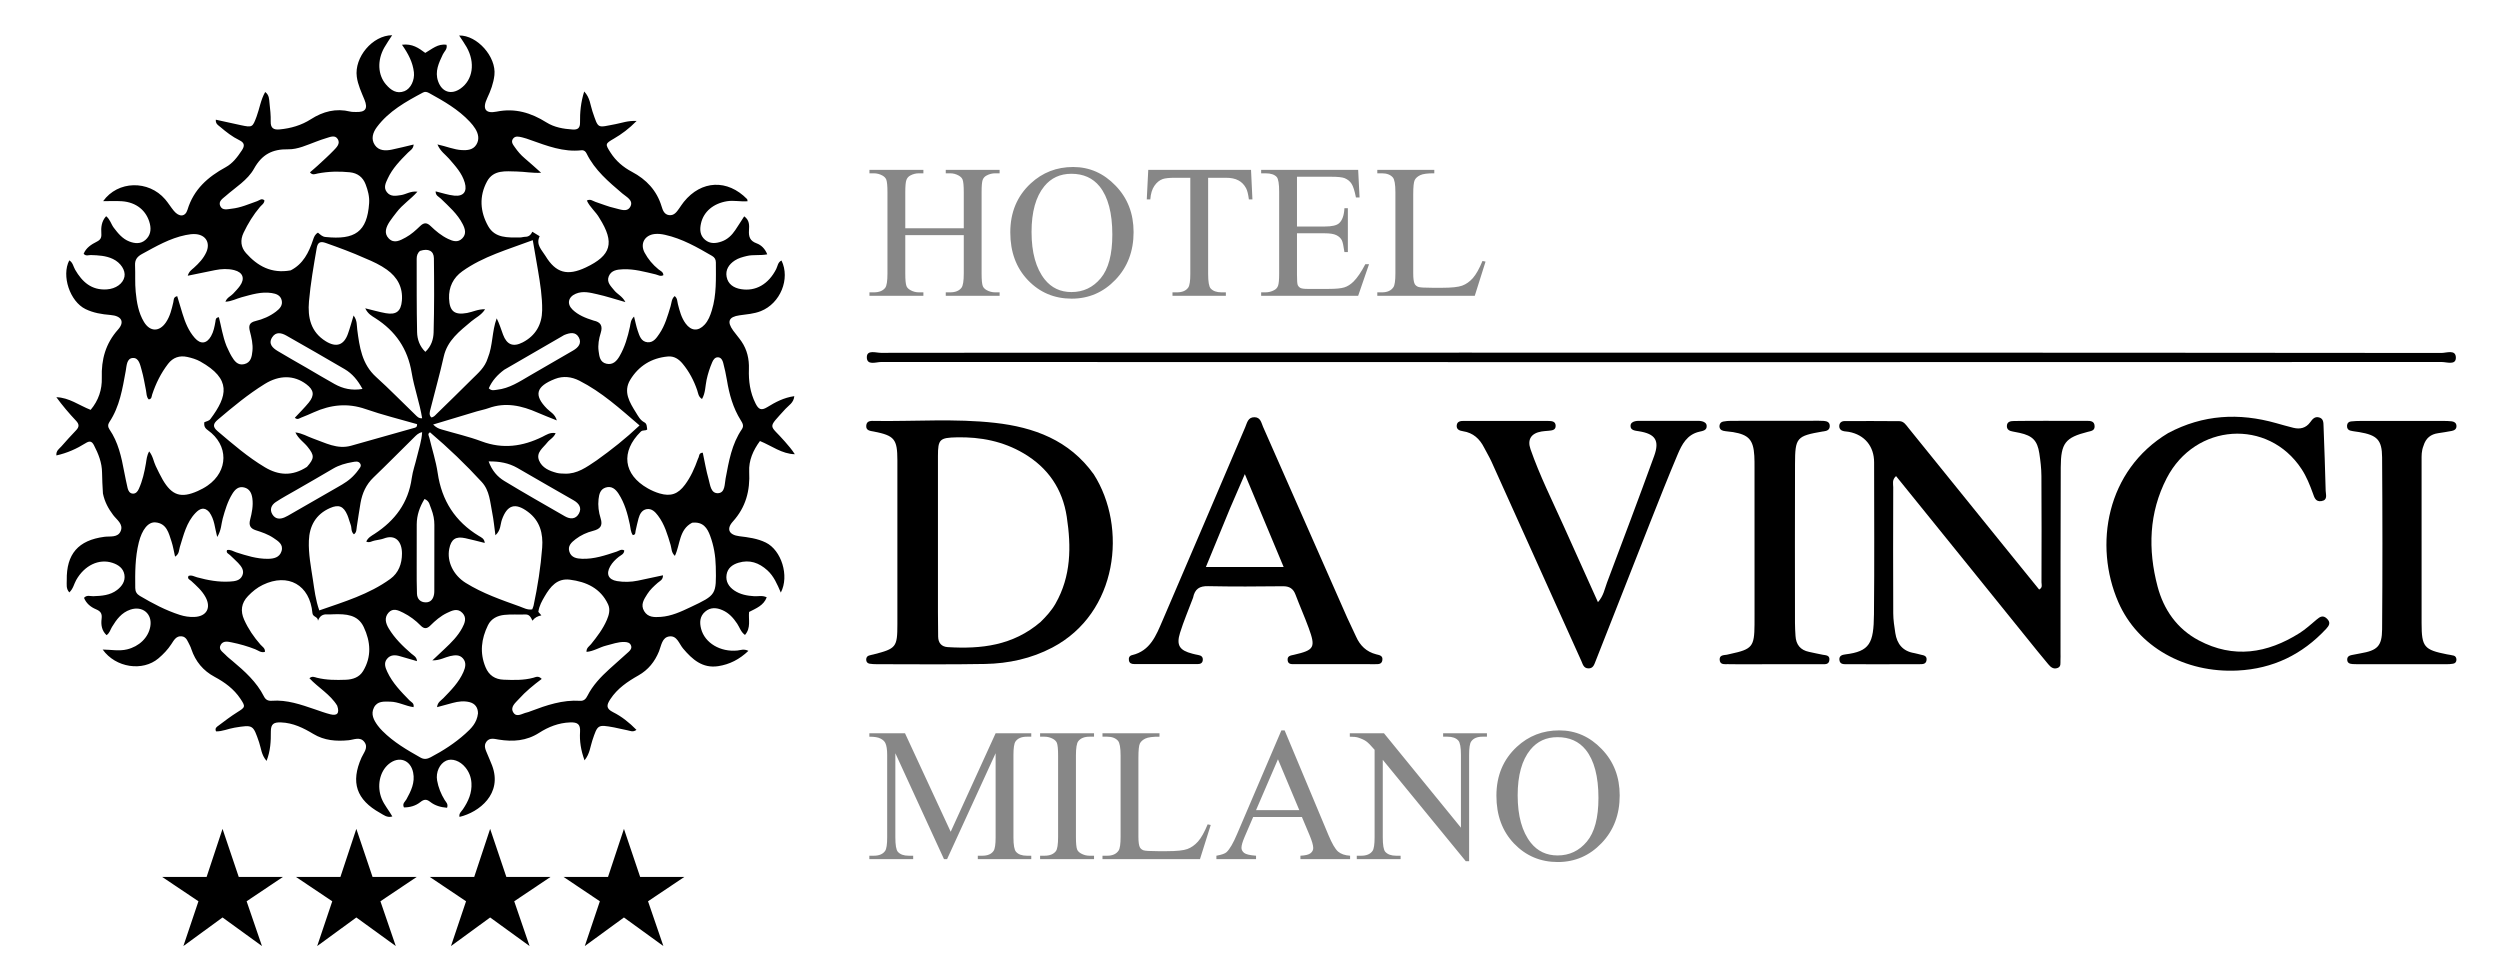 <svg width="355" height="139" viewBox="0 0 355 139" fill="none" xmlns="http://www.w3.org/2000/svg">
<path d="M14.617 70.077C14.558 69.026 14.5 68.073 14.492 67.119C14.48 65.7 13.973 64.442 13.334 63.208C13.025 62.612 12.695 62.593 12.154 62.931C10.894 63.718 9.552 64.331 8.007 64.672C7.94 63.997 8.415 63.73 8.716 63.388C9.396 62.613 10.088 61.846 10.803 61.102C11.262 60.624 11.267 60.243 10.795 59.744C9.808 58.699 8.878 57.6 8 56.403C9.814 56.453 11.22 57.557 12.872 58.2C13.996 56.867 14.507 55.298 14.455 53.649C14.373 51.042 14.995 48.778 16.766 46.793C17.73 45.712 17.277 44.856 15.686 44.727C14.445 44.626 13.259 44.434 12.139 43.888C9.927 42.808 8.7 39.15 9.838 36.971C10.349 37.271 10.411 37.851 10.669 38.298C11.673 40.029 12.987 41.235 15.161 41.095C16.444 41.012 17.482 40.275 17.674 39.287C17.848 38.397 17.148 37.302 16.031 36.772C15.04 36.301 13.966 36.251 12.891 36.218C12.569 36.209 12.209 36.419 11.877 36.036C12.229 35.178 12.971 34.709 13.739 34.32C14.264 34.055 14.434 33.766 14.39 33.168C14.328 32.307 14.405 31.428 15.071 30.699C15.642 31.154 15.771 31.831 16.158 32.34C16.767 33.141 17.394 33.916 18.361 34.29C19.141 34.591 19.96 34.67 20.643 34.077C21.338 33.472 21.499 32.673 21.282 31.781C20.83 29.92 19.363 28.71 17.291 28.575C16.434 28.519 15.571 28.566 14.643 28.566C16.737 25.639 21.087 25.551 23.451 28.3C23.898 28.821 24.254 29.419 24.693 29.947C25.43 30.834 26.309 30.828 26.626 29.78C27.504 26.884 29.52 25.119 32.054 23.739C33.044 23.199 33.718 22.293 34.338 21.36C34.753 20.736 34.767 20.285 33.995 19.912C32.992 19.426 32.113 18.738 31.268 18.016C30.996 17.784 30.599 17.608 30.645 16.997C31.848 17.26 33.019 17.522 34.192 17.773C35.843 18.127 35.865 18.072 36.434 16.554C36.857 15.423 37.012 14.193 37.656 13.064C38.243 13.5 38.211 14.099 38.27 14.632C38.367 15.504 38.463 16.385 38.44 17.259C38.416 18.214 38.873 18.457 39.714 18.377C41.303 18.225 42.801 17.792 44.148 16.928C45.869 15.825 47.697 15.347 49.728 15.843C49.985 15.905 50.261 15.892 50.529 15.902C51.894 15.952 52.281 15.44 51.751 14.149C51.316 13.088 50.822 12.057 50.665 10.905C50.286 8.146 52.891 5.018 55.687 5C55.295 5.612 54.904 6.167 54.57 6.755C53.55 8.554 53.636 10.648 54.823 12.013C55.5 12.791 56.314 13.384 57.435 12.944C58.334 12.591 58.9 11.364 58.774 10.257C58.616 8.866 57.996 7.659 57.079 6.353C58.553 6.166 59.464 6.831 60.387 7.514C61.339 6.972 62.182 6.17 63.405 6.359C63.564 6.976 63.085 7.298 62.886 7.721C62.312 8.94 61.718 10.147 62.214 11.549C62.757 13.085 64.079 13.508 65.405 12.57C67.152 11.335 67.513 8.907 66.259 6.689C65.944 6.132 65.565 5.611 65.195 5.041C67.768 4.98 70.499 8.088 70.207 10.669C70.076 11.819 69.68 12.885 69.184 13.931C68.47 15.436 68.906 16.178 70.509 15.853C73.151 15.318 75.41 16.015 77.592 17.382C78.722 18.09 80.009 18.304 81.324 18.392C82.056 18.441 82.374 18.164 82.364 17.413C82.344 15.972 82.468 14.545 82.957 12.99C83.795 13.878 83.818 14.909 84.122 15.797C85.011 18.395 84.758 18.12 87.422 17.624C88.301 17.46 89.152 17.114 90.398 17.176C89.312 18.284 88.29 19.036 87.182 19.681C85.918 20.417 85.919 20.446 86.694 21.664C87.456 22.86 88.497 23.744 89.731 24.396C91.788 25.484 93.257 27.045 93.944 29.3C94.109 29.842 94.312 30.448 94.989 30.545C95.709 30.648 96.08 30.109 96.439 29.601C96.659 29.289 96.864 28.964 97.103 28.667C99.595 25.582 103.293 25.421 106.09 28.274C106.132 28.317 106.121 28.411 106.153 28.577C105.168 28.663 104.199 28.415 103.224 28.576C101.329 28.889 99.919 30.027 99.54 31.723C99.349 32.577 99.381 33.421 100.108 34.044C100.831 34.664 101.67 34.578 102.498 34.282C103.324 33.987 103.921 33.396 104.401 32.686C104.824 32.061 105.223 31.419 105.676 30.718C106.446 31.263 106.4 32.014 106.356 32.7C106.299 33.596 106.474 34.204 107.436 34.553C108.085 34.788 108.635 35.313 108.949 36.117C107.928 36.314 106.971 36.128 106.045 36.351C105.442 36.497 104.852 36.653 104.337 36.991C103.51 37.534 102.99 38.309 103.18 39.309C103.381 40.368 104.197 40.889 105.219 41.059C107.314 41.408 109.128 40.35 110.218 38.212C110.431 37.793 110.446 37.231 110.974 36.993C112.241 39.597 110.803 43.085 108.039 44.179C107.062 44.565 106.03 44.632 105.007 44.776C103.474 44.991 103.196 45.67 104.11 46.939C104.489 47.466 104.927 47.952 105.292 48.488C106.094 49.667 106.393 50.99 106.346 52.403C106.29 54.103 106.505 55.739 107.288 57.292C107.7 58.108 108.071 58.356 108.944 57.82C110.094 57.113 111.304 56.459 112.792 56.255C112.702 57.214 111.988 57.562 111.533 58.066C108.876 61.007 109.253 60.158 111.445 62.692C111.936 63.261 112.437 63.82 112.866 64.5C111.02 64.457 109.595 63.312 107.914 62.626C106.937 63.952 106.305 65.398 106.386 66.991C106.523 69.677 105.911 72.017 104.064 74.062C103.101 75.127 103.527 75.963 104.974 76.141C106.269 76.3 107.555 76.458 108.749 77.046C110.944 78.125 112.122 81.761 110.875 84.146C110.354 82.935 109.881 81.813 108.965 80.985C107.778 79.913 106.45 79.428 104.852 79.912C103.976 80.178 103.32 80.691 103.173 81.606C103.02 82.562 103.485 83.319 104.268 83.848C105.117 84.421 106.09 84.601 107.102 84.663C107.66 84.697 108.241 84.51 108.876 84.817C108.436 85.986 107.383 86.374 106.37 86.899C106.255 87.953 106.672 89.151 105.787 90.164C105.195 89.741 105.027 89.083 104.68 88.562C104.138 87.748 103.512 87.047 102.604 86.647C101.743 86.267 100.885 86.204 100.124 86.862C99.36 87.522 99.325 88.395 99.556 89.287C100.081 91.311 102.302 92.62 104.722 92.372C105.168 92.326 105.611 92.099 106.275 92.421C105.006 93.629 103.606 94.349 101.976 94.596C99.749 94.932 98.308 93.638 97.005 92.1C96.432 91.425 96.146 90.237 95.061 90.369C93.996 90.498 93.911 91.68 93.576 92.496C92.973 93.963 92.061 95.114 90.659 95.908C89.124 96.778 87.673 97.75 86.669 99.282C86.124 100.115 86.023 100.613 87.064 101.134C88.281 101.743 89.357 102.6 90.377 103.64C89.872 104.021 89.474 103.765 89.1 103.701C88.46 103.59 87.833 103.407 87.193 103.291C84.852 102.869 84.873 102.883 84.105 105.169C83.812 106.039 83.768 107.016 83.004 107.967C82.481 106.529 82.283 105.23 82.367 103.915C82.436 102.811 81.985 102.547 80.963 102.582C79.327 102.639 77.874 103.216 76.553 104.064C74.749 105.221 72.837 105.345 70.814 105.023C70.22 104.929 69.556 104.709 69.097 105.287C68.61 105.899 68.983 106.523 69.222 107.12C69.435 107.651 69.679 108.17 69.88 108.705C71.385 112.711 68.056 115.335 65.251 116C65.133 115.505 65.519 115.239 65.734 114.921C66.499 113.788 67.034 112.598 66.945 111.182C66.893 110.343 66.608 109.618 66.091 108.98C65.326 108.033 64.187 107.642 63.364 108.013C62.431 108.433 61.861 109.654 62.071 110.835C62.247 111.823 62.616 112.739 63.141 113.597C63.328 113.904 63.683 114.165 63.483 114.703C62.614 114.635 61.778 114.41 61.084 113.863C60.562 113.45 60.196 113.491 59.689 113.897C59.027 114.427 58.219 114.654 57.361 114.654C57.081 114.105 57.529 113.839 57.714 113.502C58.365 112.318 58.954 111.131 58.669 109.709C58.307 107.9 56.644 107.306 55.211 108.486C53.893 109.571 53.484 111.658 54.206 113.43C54.567 114.315 55.203 115.035 55.713 115.938C54.956 116.156 54.482 115.72 53.989 115.447C50.592 113.564 49.769 111.084 51.335 107.577C51.65 106.873 52.349 106.162 51.739 105.358C51.134 104.561 50.257 105.044 49.485 105.116C47.74 105.279 46.072 105.167 44.498 104.222C43.092 103.377 41.624 102.643 39.899 102.583C38.896 102.548 38.453 102.773 38.459 103.893C38.468 105.229 38.418 106.599 37.853 108.049C37.101 107.191 37.079 106.244 36.795 105.418C35.931 102.901 35.955 102.901 33.313 103.328C32.424 103.472 31.579 103.876 30.677 103.856C30.466 103.392 30.791 103.214 31.011 103.05C31.898 102.386 32.779 101.706 33.717 101.121C34.847 100.417 34.888 100.345 34.127 99.206C33.207 97.828 31.906 96.88 30.485 96.118C28.836 95.235 27.766 93.928 27.174 92.19C27.113 92.01 27.053 91.824 26.959 91.66C26.665 91.142 26.514 90.433 25.799 90.355C25.025 90.271 24.689 90.918 24.334 91.462C23.828 92.238 23.195 92.9 22.492 93.495C20.268 95.377 16.433 94.833 14.58 92.237C15.802 92.251 16.922 92.484 18.041 92.213C19.749 91.801 21.074 90.554 21.347 88.943C21.649 87.159 20.235 85.984 18.512 86.567C17.257 86.991 16.547 87.965 15.902 89.026C15.671 89.406 15.582 89.886 15.131 90.193C14.421 89.536 14.327 88.675 14.427 87.875C14.524 87.107 14.283 86.794 13.615 86.511C12.882 86.2 12.252 85.695 11.93 84.896C12.333 84.439 12.817 84.676 13.243 84.661C14.441 84.618 15.631 84.541 16.625 83.778C17.324 83.241 17.819 82.522 17.667 81.613C17.515 80.703 16.823 80.203 15.969 79.923C14.05 79.294 11.993 80.282 10.817 82.371C10.505 82.926 10.4 83.597 9.845 84.121C9.35 83.591 9.488 82.962 9.479 82.395C9.418 78.66 11.116 76.719 14.811 76.228C15.651 76.116 16.752 76.389 17.148 75.386C17.533 74.411 16.576 73.809 16.072 73.137C15.393 72.234 14.866 71.283 14.617 70.077ZM85.118 30.966C84.623 30.077 83.762 29.438 83.332 28.478C83.843 28.203 84.187 28.549 84.564 28.67C85.475 28.961 86.361 29.35 87.29 29.549C88.031 29.707 89.051 30.206 89.509 29.345C89.989 28.443 88.95 27.966 88.378 27.478C86.424 25.81 84.456 24.167 83.296 21.797C83.15 21.5 82.926 21.299 82.573 21.338C80.004 21.625 77.68 20.712 75.337 19.883C74.94 19.743 74.543 19.591 74.134 19.502C73.692 19.405 73.18 19.252 72.852 19.692C72.507 20.155 72.866 20.559 73.124 20.93C73.517 21.495 73.96 22.015 74.494 22.464C75.291 23.134 76.058 23.84 76.838 24.532C75.606 24.603 74.486 24.373 73.361 24.353C71.819 24.325 70.08 24.072 69.163 25.756C68.017 27.864 68.171 30.067 69.319 32.11C70.297 33.85 72.118 33.726 73.813 33.722C74.079 33.722 74.343 33.626 74.609 33.625C75.115 33.623 75.405 33.308 75.592 32.907C75.999 33.158 76.316 33.353 76.631 33.547C76.047 34.737 76.954 35.513 77.449 36.331C78.929 38.778 80.571 39.212 83.179 37.981C86.798 36.273 87.329 34.472 85.118 30.966ZM99.13 65.105C99.324 64.832 99.176 64.302 99.794 64.281C100.065 65.548 100.272 66.826 100.626 68.062C100.854 68.857 100.925 70.114 101.999 70.03C102.967 69.955 102.886 68.746 103.035 67.95C103.494 65.509 103.904 63.058 105.348 60.944C105.675 60.465 105.433 60.072 105.187 59.679C104.093 57.931 103.555 55.997 103.225 53.985C103.09 53.158 102.904 52.337 102.695 51.526C102.601 51.159 102.403 50.761 101.965 50.736C101.529 50.712 101.285 51.085 101.136 51.431C100.79 52.236 100.521 53.066 100.335 53.931C100.142 54.826 100.182 55.794 99.685 56.658C99.154 56.331 99.146 55.835 99.005 55.422C98.529 54.036 97.862 52.758 96.921 51.631C96.384 50.989 95.728 50.543 94.841 50.622C92.504 50.83 90.684 51.972 89.494 53.933C88.46 55.636 89.417 57.159 90.319 58.606C90.638 59.119 90.913 59.667 91.501 59.972C91.886 60.171 91.838 60.61 91.903 60.981C91.642 61.226 91.285 61.001 90.984 61.299C88.12 64.13 88.501 67.382 91.985 69.348C92.513 69.646 93.084 69.899 93.665 70.069C95.254 70.534 96.284 70.158 97.269 68.828C98.073 67.743 98.623 66.529 99.13 65.105ZM41.273 38.394C43.051 37.492 43.858 35.841 44.441 34.093C44.596 33.626 44.719 33.288 45.15 33.036C45.47 33.293 45.749 33.604 46.2 33.651C50.41 34.093 52.135 32.928 52.417 28.855C52.481 27.919 52.244 27.032 51.917 26.174C51.53 25.16 50.777 24.578 49.678 24.463C48.145 24.304 46.623 24.346 45.106 24.636C44.768 24.701 44.372 24.931 44.015 24.47C44.396 24.138 44.777 23.825 45.137 23.491C45.893 22.79 46.665 22.103 47.379 21.361C47.791 20.932 48.351 20.402 47.971 19.768C47.572 19.099 46.876 19.462 46.303 19.623C45.825 19.757 45.36 19.939 44.893 20.111C43.598 20.586 42.279 21.225 40.928 21.2C38.669 21.159 37.193 21.933 36.07 23.952C35.165 25.579 33.449 26.594 32.045 27.831C31.635 28.192 30.988 28.567 31.263 29.224C31.568 29.953 32.321 29.695 32.896 29.636C34.164 29.504 35.327 28.982 36.517 28.564C36.837 28.451 37.163 28.094 37.55 28.454C37.53 28.906 37.155 29.102 36.917 29.384C35.973 30.499 35.221 31.728 34.59 33.046C34.081 34.107 34.199 35.112 34.928 35.934C36.552 37.763 38.521 38.889 41.273 38.394ZM76.444 86.887C76.564 87.026 76.685 87.165 76.874 87.384C76.351 87.488 75.933 87.696 75.607 88.138C75.371 87.63 75.173 87.235 74.597 87.255C73.603 87.29 72.601 87.21 71.617 87.314C70.638 87.417 69.752 87.837 69.29 88.783C68.346 90.715 68.093 92.692 68.947 94.744C69.43 95.906 70.306 96.47 71.515 96.517C72.927 96.571 74.344 96.619 75.734 96.242C76.07 96.151 76.445 95.911 76.926 96.405C75.754 97.284 74.638 98.192 73.68 99.26C73.186 99.811 72.382 100.409 72.915 101.207C73.39 101.917 74.171 101.302 74.812 101.173C74.998 101.136 75.176 101.056 75.355 100.989C77.616 100.134 79.895 99.356 82.368 99.515C82.923 99.551 83.197 99.239 83.419 98.799C84.173 97.309 85.307 96.124 86.528 95.013C87.432 94.191 88.356 93.392 89.258 92.567C89.511 92.335 89.753 92.048 89.606 91.664C89.444 91.24 89.052 91.171 88.659 91.161C87.762 91.139 86.934 91.462 86.081 91.672C85.142 91.903 84.306 92.484 83.285 92.569C83.249 91.989 83.677 91.78 83.925 91.473C84.792 90.402 85.621 89.307 86.171 88.033C86.48 87.317 86.687 86.548 86.344 85.812C85.279 83.528 83.259 82.613 80.921 82.314C79.114 82.084 78.144 83.309 77.343 84.683C76.96 85.341 76.572 86.001 76.444 86.887ZM47.882 100.205C46.899 98.591 45.205 97.664 43.937 96.308C44.347 95.956 44.673 96.159 44.992 96.239C46.345 96.575 47.721 96.579 49.099 96.526C50.103 96.488 51.024 96.177 51.56 95.29C52.797 93.243 52.629 91.114 51.653 89.044C50.805 87.246 49.106 87.183 47.411 87.224C47.105 87.231 46.797 87.266 46.493 87.244C45.863 87.199 45.418 87.431 45.153 88.141C45.141 87.516 44.419 87.653 44.364 87.049C44.002 83.053 40.907 81.319 37.316 83.053C36.512 83.441 35.839 83.991 35.223 84.632C34.255 85.638 34.117 86.766 34.671 88.004C35.254 89.303 36.047 90.466 36.987 91.536C37.244 91.829 37.675 92.041 37.619 92.568C37.065 92.736 36.66 92.357 36.225 92.187C35.152 91.767 34.049 91.452 32.926 91.223C32.382 91.111 31.705 90.948 31.351 91.549C30.954 92.223 31.625 92.568 31.994 92.962C32.305 93.296 32.674 93.577 33.025 93.872C34.758 95.329 36.439 96.833 37.481 98.895C37.722 99.373 38.074 99.548 38.59 99.509C40.752 99.343 42.739 100.055 44.734 100.731C45.458 100.977 46.176 101.248 46.915 101.432C47.825 101.659 48.272 101.344 47.882 100.205ZM17.653 67.081C17.808 67.828 17.942 68.579 18.124 69.319C18.216 69.696 18.418 70.073 18.863 70.095C19.297 70.117 19.552 69.777 19.712 69.424C20.236 68.268 20.512 67.039 20.722 65.795C20.813 65.256 20.84 64.701 21.183 64.097C21.738 64.796 21.804 65.542 22.113 66.175C22.432 66.827 22.735 67.489 23.1 68.114C24.41 70.364 25.709 70.783 28.079 69.726C28.566 69.509 29.045 69.253 29.482 68.949C32.452 66.885 32.487 63.198 29.506 61.081C29.022 60.738 28.979 60.437 29.001 59.973C29.298 59.806 29.65 59.811 29.885 59.496C32.322 56.231 32.889 53.823 28.44 51.331C27.882 51.018 27.235 50.826 26.605 50.688C25.509 50.446 24.569 50.749 23.861 51.672C22.849 52.991 22.126 54.454 21.607 56.026C21.519 56.293 21.56 56.668 21.118 56.716C20.775 56.358 20.821 55.88 20.733 55.442C20.539 54.471 20.385 53.487 20.11 52.538C19.904 51.831 19.735 50.776 18.858 50.832C17.977 50.888 17.988 51.946 17.853 52.678C17.39 55.195 16.996 57.731 15.534 59.929C15.294 60.289 15.31 60.632 15.555 60.99C16.772 62.772 17.233 64.818 17.653 67.081ZM56.302 30.159C55.981 30.586 55.637 30.998 55.345 31.443C54.838 32.215 54.466 33.098 55.198 33.856C55.959 34.645 56.828 34.144 57.614 33.717C58.395 33.292 59.043 32.695 59.678 32.086C60.18 31.606 60.603 31.571 61.143 32.093C61.883 32.808 62.682 33.474 63.626 33.924C64.307 34.249 65.021 34.484 65.645 33.849C66.262 33.221 66.049 32.508 65.707 31.834C64.966 30.371 63.74 29.318 62.591 28.198C62.313 27.927 61.839 27.785 61.861 27.173C62.767 27.389 63.632 27.697 64.519 27.782C65.825 27.909 66.36 27.193 65.998 25.939C65.603 24.574 64.653 23.567 63.752 22.524C63.243 21.936 62.533 21.504 62.116 20.508C63.403 20.787 64.455 21.252 65.577 21.314C66.359 21.357 67.165 21.285 67.627 20.561C68.104 19.814 67.942 19.014 67.497 18.288C67.279 17.933 67.009 17.602 66.724 17.296C65.083 15.535 63.019 14.363 60.94 13.216C60.661 13.062 60.369 12.975 60.066 13.137C57.63 14.437 55.216 15.773 53.519 18.043C52.939 18.82 52.646 19.747 53.232 20.603C53.791 21.418 54.734 21.433 55.632 21.247C56.659 21.035 57.675 20.772 58.737 20.522C58.7 21.152 58.238 21.365 57.931 21.674C56.822 22.787 55.723 23.907 55.056 25.357C54.77 25.979 54.42 26.638 54.94 27.293C55.479 27.971 56.218 27.811 56.951 27.703C57.671 27.597 58.309 27.093 59.276 27.22C58.312 28.314 57.181 29.001 56.302 30.159ZM84.3 45.525C85.287 45.731 85.62 46.264 85.305 47.265C85.042 48.099 84.881 48.977 85.003 49.861C85.106 50.615 85.187 51.448 86.13 51.652C87.029 51.846 87.567 51.28 87.971 50.584C88.728 49.282 89.14 47.856 89.452 46.394C89.547 45.946 89.537 45.44 90.035 44.952C90.232 45.73 90.349 46.358 90.554 46.956C90.8 47.673 91.028 48.513 91.944 48.599C92.769 48.676 93.212 48.011 93.626 47.401C94.434 46.212 94.81 44.849 95.22 43.498C95.369 43.006 95.346 42.434 95.804 42.044C96.202 42.348 96.162 42.797 96.262 43.188C96.506 44.152 96.756 45.115 97.356 45.935C98.144 47.013 99.148 47.079 100.049 46.106C100.581 45.532 100.85 44.819 101.077 44.082C101.765 41.853 101.656 39.56 101.653 37.274C101.652 36.854 101.488 36.555 101.116 36.339C98.996 35.11 96.876 33.891 94.445 33.347C93.952 33.236 93.461 33.174 92.966 33.229C91.53 33.387 90.86 34.616 91.537 35.88C92.027 36.797 92.69 37.583 93.502 38.246C93.776 38.469 94.195 38.603 94.199 39.073C93.791 39.311 93.454 39.045 93.098 38.961C91.573 38.605 90.063 38.172 88.469 38.237C87.633 38.271 86.794 38.371 86.444 39.235C86.103 40.08 86.756 40.65 87.235 41.245C87.669 41.785 88.385 42.064 88.806 42.898C87.351 42.485 86.092 42.069 84.805 41.782C83.811 41.56 82.788 41.273 81.76 41.71C80.676 42.171 80.462 43.164 81.313 43.978C82.104 44.735 83.094 45.148 84.3 45.525ZM98.281 74.227C96.405 75.204 96.61 77.305 95.834 78.936C95.319 78.463 95.376 77.886 95.23 77.395C94.792 75.93 94.376 74.461 93.432 73.213C93.026 72.676 92.544 72.178 91.825 72.299C91.16 72.412 90.844 72.992 90.674 73.604C90.511 74.19 90.391 74.787 90.255 75.38C90.2 75.621 90.288 75.947 89.858 75.981C89.54 75.535 89.546 74.988 89.438 74.477C89.114 72.939 88.697 71.432 87.829 70.099C87.413 69.46 86.847 68.965 86.01 69.229C85.238 69.473 85.074 70.173 84.995 70.876C84.89 71.8 85.011 72.726 85.286 73.59C85.632 74.68 85.219 75.123 84.213 75.382C83.324 75.609 82.479 75.992 81.74 76.558C81.145 77.013 80.57 77.527 80.86 78.371C81.141 79.188 81.886 79.32 82.642 79.347C84.364 79.41 85.958 78.857 87.558 78.331C87.9 78.218 88.226 77.921 88.643 78.159C88.636 78.683 88.175 78.826 87.868 79.068C87.38 79.453 86.955 79.88 86.647 80.421C86.036 81.495 86.381 82.306 87.606 82.513C88.59 82.678 89.592 82.654 90.577 82.453C91.755 82.212 92.93 81.951 94.142 81.691C94.159 82.352 93.687 82.503 93.395 82.761C92.848 83.244 92.311 83.732 91.92 84.351C91.448 85.098 90.919 85.861 91.469 86.781C92.01 87.686 92.923 87.66 93.817 87.599C95.341 87.495 96.7 86.857 98.047 86.219C101.734 84.476 101.725 84.466 101.64 80.445C101.607 78.945 101.359 77.478 100.839 76.077C100.441 75.006 99.857 74.049 98.281 74.227ZM32.165 49.138C32.399 49.618 32.601 50.117 32.873 50.574C33.272 51.242 33.734 51.921 34.661 51.714C35.642 51.496 35.764 50.627 35.846 49.827C35.943 48.868 35.709 47.927 35.474 47.003C35.281 46.24 35.417 45.795 36.28 45.588C37.322 45.338 38.32 44.91 39.183 44.252C39.708 43.853 40.19 43.368 39.993 42.614C39.81 41.916 39.215 41.711 38.589 41.613C37.106 41.382 35.714 41.834 34.313 42.209C33.571 42.408 32.876 42.807 32.009 42.846C32.241 42.228 32.767 42.07 33.095 41.715C33.431 41.351 33.785 40.995 34.071 40.593C34.812 39.553 34.507 38.672 33.261 38.357C32.364 38.13 31.438 38.176 30.528 38.36C29.283 38.611 28.039 38.87 26.659 39.153C26.849 38.511 27.231 38.299 27.533 38.027C28.249 37.382 28.904 36.69 29.302 35.799C29.876 34.509 29.252 33.391 27.84 33.25C27.356 33.202 26.846 33.28 26.363 33.378C24.113 33.836 22.161 34.98 20.177 36.06C19.488 36.435 19.141 36.874 19.178 37.672C19.236 38.93 19.145 40.199 19.27 41.449C19.417 42.925 19.657 44.415 20.446 45.718C21.303 47.134 22.625 47.149 23.557 45.783C24.149 44.913 24.382 43.904 24.616 42.897C24.687 42.596 24.593 42.186 25.165 42.053C25.416 42.887 25.661 43.718 25.915 44.546C26.298 45.796 26.785 47.005 27.662 47.995C28.49 48.929 29.352 48.816 29.966 47.741C30.333 47.101 30.463 46.386 30.591 45.671C30.635 45.423 30.582 45.111 31.082 45.041C31.421 46.342 31.599 47.705 32.165 49.138ZM29.712 72.712C29.008 71.928 28.365 72.209 27.762 72.839C26.464 74.195 26.077 75.969 25.538 77.676C25.401 78.109 25.475 78.659 24.86 79.047C24.678 78.255 24.572 77.548 24.349 76.879C23.956 75.697 23.68 74.335 22.097 74.18C21.037 74.076 20.163 75.213 19.711 77.024C19.18 79.158 19.177 81.327 19.206 83.503C19.213 84.018 19.421 84.359 19.859 84.617C21.674 85.688 23.529 86.674 25.546 87.319C26.207 87.53 26.884 87.633 27.582 87.608C29.321 87.545 30.02 86.331 29.19 84.796C28.689 83.871 27.91 83.189 27.15 82.49C26.951 82.307 26.558 82.209 26.768 81.782C27.209 81.616 27.588 81.871 27.979 81.977C29.501 82.391 31.035 82.679 32.623 82.582C33.328 82.54 34.063 82.471 34.397 81.76C34.742 81.026 34.288 80.437 33.802 79.924C33.435 79.537 33.027 79.188 32.647 78.813C32.453 78.622 32.07 78.531 32.241 78.108C32.737 77.999 33.127 78.296 33.55 78.433C35.008 78.902 36.463 79.362 38.021 79.353C38.884 79.347 39.691 79.168 39.974 78.273C40.281 77.304 39.506 76.845 38.832 76.388C38.061 75.866 37.188 75.572 36.315 75.292C35.544 75.043 35.311 74.592 35.513 73.813C35.771 72.816 35.978 71.798 35.834 70.759C35.735 70.045 35.454 69.41 34.669 69.218C33.857 69.019 33.37 69.511 32.989 70.128C32.32 71.212 31.962 72.416 31.625 73.635C31.409 74.418 31.441 75.276 30.843 76.253C30.493 74.957 30.481 73.783 29.712 72.712ZM67.874 101.305C67.878 100.468 67.457 99.9 66.671 99.702C65.883 99.503 65.073 99.602 64.286 99.813C63.568 100.005 62.85 100.202 62.064 100.415C62.132 99.704 62.631 99.476 62.958 99.139C64.052 98.012 65.155 96.895 65.801 95.434C66.085 94.789 66.262 94.087 65.738 93.493C65.254 92.944 64.613 93.013 63.932 93.162C63.178 93.328 62.49 93.782 61.394 93.777C62.1 93.114 62.616 92.627 63.133 92.142C64.083 91.251 65.007 90.336 65.629 89.176C66 88.485 66.311 87.735 65.678 87.053C64.983 86.305 64.206 86.688 63.467 87.042C62.556 87.479 61.807 88.132 61.101 88.834C60.63 89.301 60.221 89.33 59.739 88.835C59.015 88.093 58.186 87.471 57.255 87.007C56.566 86.664 55.798 86.275 55.155 87.015C54.539 87.724 54.77 88.519 55.206 89.247C56.042 90.641 57.191 91.755 58.408 92.811C58.718 93.079 59.179 93.271 59.213 93.883C58.352 93.634 57.59 93.424 56.835 93.193C56.131 92.978 55.448 92.945 54.947 93.569C54.467 94.167 54.725 94.82 54.999 95.409C55.737 96.994 56.947 98.222 58.148 99.456C58.39 99.705 58.844 99.836 58.723 100.415C57.591 100.26 56.572 99.656 55.421 99.635C54.527 99.62 53.583 99.518 53.1 100.474C52.625 101.415 53.071 102.251 53.629 103.016C53.831 103.293 54.064 103.55 54.306 103.794C55.886 105.386 57.804 106.499 59.738 107.59C60.232 107.868 60.682 107.779 61.151 107.533C62.917 106.604 64.589 105.528 66.07 104.195C66.888 103.459 67.714 102.682 67.874 101.305ZM61.063 61.388C60.659 61.597 60.905 61.906 60.966 62.161C61.361 63.83 61.905 65.475 62.152 67.164C62.724 71.08 64.625 74.058 68.014 76.112C68.345 76.312 68.789 76.477 68.833 77.097C67.879 76.863 66.975 76.619 66.061 76.421C64.704 76.127 64.06 76.571 63.792 77.938C63.438 79.749 64.38 81.682 66.137 82.775C68.525 84.261 71.167 85.173 73.793 86.115C74.347 86.313 74.893 86.643 75.573 86.531C75.642 86.347 75.731 86.177 75.769 85.996C76.348 83.275 76.782 80.531 76.99 77.756C77.14 75.753 76.676 73.952 74.968 72.68C73.146 71.323 72.018 71.699 71.27 73.802C71.031 74.475 71.133 75.298 70.35 76.009C70.188 74.831 70.1 73.822 69.9 72.836C69.593 71.316 69.538 69.674 68.417 68.453C66.143 65.976 63.72 63.646 61.063 61.388ZM43.589 66.297C44.66 65.076 44.666 64.681 43.679 63.448C43.155 62.792 42.389 62.333 41.943 61.401C42.944 61.525 43.656 61.991 44.434 62.261C46.184 62.869 47.874 63.843 49.84 63.297C52.821 62.47 55.798 61.624 58.773 60.775C58.961 60.721 59.255 60.71 59.221 60.228C56.808 59.531 54.317 58.925 51.908 58.086C49.353 57.197 46.958 57.469 44.567 58.541C43.975 58.807 43.378 59.066 42.772 59.299C42.511 59.399 42.242 59.664 41.866 59.32C42.531 58.602 43.234 57.918 43.848 57.162C44.697 56.117 44.565 55.361 43.49 54.556C41.748 53.252 39.673 53.236 37.591 54.525C35.212 55.998 33.068 57.779 30.94 59.584C30.266 60.155 30.158 60.598 30.888 61.217C33.046 63.045 35.179 64.899 37.622 66.356C39.563 67.513 41.501 67.651 43.589 66.297ZM84.728 65.368C86.832 63.868 88.853 62.269 90.817 60.413C88.034 58.024 85.433 55.66 82.261 54.053C81.154 53.492 79.967 53.353 78.809 53.808C76.118 54.866 75.744 56.087 77.684 58.046C78.129 58.495 78.806 58.776 79.069 59.7C78.043 59.285 77.196 58.968 76.369 58.604C74.104 57.607 71.806 57.069 69.363 57.958C68.826 58.153 68.254 58.251 67.705 58.415C65.637 59.033 63.572 59.659 61.505 60.282C61.897 60.688 62.271 60.855 62.66 60.97C64.567 61.536 66.522 61.975 68.379 62.671C71.397 63.803 74.218 63.403 77.021 62.026C77.558 61.761 78.112 61.355 78.901 61.507C78.632 62.153 78.058 62.392 77.721 62.828C77.133 63.59 76.088 64.24 76.541 65.375C76.964 66.435 78.014 66.877 79.077 67.153C79.442 67.247 79.835 67.245 80.217 67.258C81.947 67.321 83.257 66.36 84.728 65.368ZM53.215 76.754C52.832 76.811 52.475 77.131 52.009 76.905C52.263 76.329 52.762 76.084 53.191 75.805C56.091 73.919 57.985 71.396 58.468 67.896C58.608 66.883 58.969 65.901 59.202 64.899C59.472 63.743 59.876 62.61 59.943 61.368C59.406 61.477 59.119 61.795 58.825 62.085C56.893 63.988 54.991 65.924 53.033 67.801C51.987 68.805 51.443 70.025 51.197 71.404C50.996 72.529 50.852 73.664 50.666 74.792C50.605 75.165 50.655 75.606 50.254 75.873C49.8 75.463 49.967 74.949 49.801 74.534C49.619 74.075 49.52 73.581 49.323 73.129C48.782 71.879 48.113 71.591 46.853 72.146C44.855 73.027 43.936 74.674 43.86 76.775C43.791 78.647 44.154 80.493 44.434 82.336C44.649 83.753 44.81 85.187 45.338 86.679C48.884 85.443 52.409 84.391 55.42 82.209C56.595 81.358 57.082 80.06 57.081 78.596C57.081 76.887 56.149 75.837 54.503 76.466C54.15 76.601 53.76 76.639 53.215 76.754ZM51.827 36.669C50.011 35.851 48.143 35.169 46.267 34.504C45.508 34.235 45.12 34.383 44.977 35.21C44.541 37.726 44.098 40.242 43.875 42.787C43.674 45.077 44.122 47.144 46.266 48.464C47.752 49.379 48.822 49.023 49.4 47.419C49.689 46.617 49.907 45.79 50.21 44.802C50.745 45.524 50.647 46.187 50.728 46.8C51.054 49.269 51.378 51.704 53.41 53.535C55.311 55.249 57.092 57.095 58.941 58.867C59.195 59.11 59.442 59.441 59.944 59.392C59.589 57.185 58.815 55.093 58.457 52.925C57.896 49.531 56.167 47.015 53.298 45.184C52.815 44.876 52.246 44.584 51.863 43.779C52.966 44.046 53.86 44.309 54.772 44.472C56.258 44.74 56.938 44.211 57.068 42.701C57.229 40.819 56.439 39.364 54.927 38.285C54.02 37.638 53.016 37.16 51.827 36.669ZM69.265 50.849C70 49.051 69.842 47.054 70.532 45.204C70.917 45.968 71.148 46.753 71.433 47.519C71.963 48.944 72.861 49.322 74.223 48.617C76.051 47.67 76.959 46.087 76.987 44.064C77.014 42.155 76.706 40.267 76.392 38.386C76.162 37.014 75.92 35.644 75.654 34.104C72.087 35.443 68.604 36.409 65.642 38.526C64.369 39.435 63.703 40.758 63.766 42.381C63.837 44.211 64.541 44.767 66.328 44.442C67.131 44.295 67.884 43.886 68.886 43.912C68.35 44.764 67.552 45.101 66.933 45.626C65.272 47.032 63.523 48.325 63.006 50.658C62.453 53.151 61.743 55.608 61.128 58.087C61.035 58.463 60.87 58.899 61.238 59.27C61.595 59.246 61.781 58.986 61.993 58.779C63.687 57.123 65.39 55.476 67.064 53.799C67.894 52.967 68.843 52.211 69.265 50.849ZM50.391 67.347C50.537 67.171 50.704 67.008 50.825 66.816C51.018 66.509 51.413 66.214 51.136 65.809C50.884 65.441 50.46 65.545 50.078 65.611C49.094 65.782 48.149 66.041 47.275 66.56C45.536 67.594 43.774 68.59 42.022 69.605C41.064 70.16 40.082 70.679 39.161 71.291C38.529 71.71 38.244 72.362 38.697 73.074C39.112 73.725 39.758 73.755 40.422 73.463C40.736 73.325 41.033 73.148 41.33 72.976C43.549 71.701 45.76 70.413 47.985 69.15C48.82 68.676 49.642 68.198 50.391 67.347ZM77.822 68.96C76.365 68.118 74.913 67.27 73.452 66.437C72.24 65.747 70.935 65.501 69.386 65.521C69.866 66.837 70.636 67.703 71.599 68.289C74.439 70.017 77.337 71.653 80.218 73.315C80.981 73.755 81.76 73.744 82.207 72.925C82.658 72.101 82.208 71.471 81.451 71.04C80.289 70.377 79.128 69.712 77.822 68.96ZM71.597 52.508C70.647 53.215 69.871 54.057 69.408 55.142C69.816 55.54 70.188 55.386 70.563 55.346C72.338 55.157 73.769 54.187 75.251 53.326C77.295 52.138 79.343 50.956 81.389 49.77C82.123 49.345 82.643 48.734 82.188 47.906C81.728 47.071 80.909 47.257 80.157 47.557C80.052 47.599 79.957 47.666 79.858 47.724C77.15 49.287 74.443 50.852 71.597 52.508ZM43.546 52.234C44.868 53.004 46.18 53.794 47.517 54.537C48.697 55.192 49.951 55.488 51.474 55.231C50.791 53.974 50.015 53.048 48.942 52.419C46.202 50.813 43.447 49.236 40.686 47.666C39.975 47.262 39.179 47.066 38.651 47.894C38.063 48.815 38.704 49.407 39.43 49.846C40.739 50.638 42.076 51.383 43.546 52.234ZM61.228 72.234C61.002 71.774 61.03 71.16 60.282 70.854C59.606 71.962 59.182 73.139 59.176 74.458C59.167 76.519 59.167 78.579 59.17 80.64C59.173 81.861 59.161 83.083 59.209 84.302C59.237 85.052 59.69 85.528 60.449 85.536C61.173 85.543 61.527 85.046 61.64 84.373C61.671 84.186 61.672 83.992 61.672 83.802C61.675 80.711 61.673 77.62 61.679 74.529C61.681 73.795 61.554 73.088 61.228 72.234ZM59.645 35.628C59.288 35.917 59.167 36.315 59.168 36.748C59.176 40.222 59.153 43.696 59.227 47.169C59.248 48.174 59.578 49.162 60.399 49.963C61.26 49.159 61.546 48.154 61.572 47.21C61.669 43.7 61.657 40.186 61.614 36.675C61.602 35.636 60.84 35.231 59.645 35.628Z" fill="black"/>
<path d="M155.317 67.357C160.095 74.857 158.78 87.047 149.42 91.958C146.44 93.522 143.215 94.219 139.89 94.282C134.75 94.379 129.608 94.315 124.467 94.315C124.138 94.315 123.806 94.298 123.482 94.246C123.167 94.195 122.995 93.973 123 93.649C123.004 93.398 123.119 93.187 123.362 93.098C123.581 93.018 123.817 92.985 124.044 92.927C127.26 92.103 127.425 91.911 127.428 88.634C127.437 80.875 127.438 73.116 127.428 65.357C127.424 62.351 127.012 61.86 124.122 61.287C123.61 61.185 122.972 61.175 123.003 60.478C123.04 59.66 123.768 59.768 124.303 59.775C129.96 59.85 135.634 59.412 141.268 60.043C146.812 60.664 151.832 62.488 155.317 67.357ZM147.759 88.322C148.566 87.529 149.322 86.702 149.888 85.707C152.105 81.814 152.127 77.637 151.481 73.388C150.88 69.432 148.817 66.416 145.362 64.379C142.441 62.657 139.245 62.03 135.878 62.102C133.433 62.155 133.188 62.373 133.188 64.763C133.189 72.138 133.186 79.513 133.188 86.888C133.188 88.062 133.194 89.236 133.217 90.41C133.234 91.295 133.689 91.838 134.587 91.892C139.305 92.176 143.825 91.692 147.759 88.322Z" fill="black"/>
<path d="M279.418 80.196C275.99 75.955 272.625 71.793 269.238 67.603C268.635 68.151 268.84 68.701 268.839 69.18C268.822 75.152 268.815 81.124 268.841 87.096C268.845 88.029 268.992 88.966 269.134 89.892C269.373 91.441 270.194 92.475 271.825 92.739C272.15 92.791 272.463 92.91 272.786 92.972C273.231 93.056 273.649 93.162 273.568 93.746C273.487 94.327 273.011 94.311 272.591 94.313C270.657 94.325 268.723 94.323 266.789 94.324C265.28 94.325 263.77 94.33 262.261 94.317C261.798 94.313 261.253 94.361 261.193 93.688C261.142 93.112 261.595 92.978 262.02 92.927C265.523 92.499 266.061 91.338 266.103 87.242C266.176 80.048 266.125 72.853 266.124 65.658C266.124 63.379 264.782 61.748 262.556 61.326C262.325 61.282 262.087 61.278 261.855 61.238C261.43 61.164 261.159 60.913 261.175 60.474C261.192 60.024 261.509 59.793 261.929 59.792C264.522 59.783 267.116 59.78 269.709 59.805C270.349 59.811 270.669 60.359 271.019 60.791C275.519 66.351 280.011 71.917 284.507 77.48C286.189 79.561 287.875 81.637 289.559 83.715C290.095 83.432 289.891 83.01 289.891 82.685C289.904 77.654 289.914 72.622 289.881 67.59C289.874 66.515 289.747 65.432 289.583 64.367C289.303 62.553 288.612 61.873 286.796 61.47C286.474 61.399 286.151 61.331 285.825 61.278C285.366 61.204 284.971 61.019 284.976 60.504C284.983 59.864 285.502 59.789 285.986 59.782C287.401 59.76 288.816 59.761 290.231 59.758C292.259 59.755 294.288 59.751 296.316 59.76C296.846 59.762 297.414 59.783 297.435 60.518C297.453 61.158 296.949 61.199 296.476 61.319C293.274 62.135 292.641 62.904 292.626 66.373C292.587 75.166 292.601 83.96 292.593 92.754C292.593 93.083 292.608 93.413 292.586 93.741C292.56 94.144 292.703 94.644 292.189 94.847C291.609 95.075 291.202 94.747 290.853 94.321C290.346 93.703 289.827 93.093 289.325 92.47C286.042 88.406 282.762 84.34 279.418 80.196Z" fill="black"/>
<path d="M169.413 84.881C168.765 86.611 168.075 88.214 167.561 89.871C167.012 91.639 167.502 92.358 169.318 92.822C169.591 92.892 169.865 92.962 170.143 93.008C170.574 93.079 170.845 93.28 170.794 93.754C170.75 94.167 170.449 94.296 170.094 94.297C167.076 94.302 164.058 94.301 161.04 94.293C160.696 94.293 160.376 94.197 160.308 93.783C160.246 93.411 160.367 93.118 160.757 93.026C163.343 92.42 164.171 90.226 165.06 88.166C169.006 79.015 172.899 69.84 176.817 60.676C177.086 60.05 177.203 59.231 178.141 59.244C179.013 59.256 179.107 60.053 179.358 60.62C183.349 69.647 187.32 78.682 191.303 87.712C191.701 88.615 192.161 89.491 192.559 90.394C193.126 91.678 194.033 92.555 195.416 92.912C195.865 93.028 196.406 93.079 196.292 93.763C196.195 94.341 195.715 94.311 195.299 94.312C191.479 94.319 187.659 94.319 183.839 94.309C183.428 94.308 182.917 94.366 182.847 93.775C182.77 93.113 183.285 93.084 183.764 92.974C186.64 92.311 186.848 91.947 185.832 89.163C185.253 87.575 184.56 86.028 183.965 84.445C183.638 83.574 183.099 83.235 182.151 83.247C178.615 83.29 175.076 83.308 171.541 83.235C170.334 83.209 169.667 83.615 169.413 84.881ZM174.653 72.216C173.535 74.931 172.417 77.647 171.236 80.515C174.996 80.515 178.516 80.515 182.278 80.515C180.437 76.109 178.678 71.899 176.767 67.324C175.99 69.133 175.37 70.578 174.653 72.216Z" fill="black"/>
<path d="M307.873 61.499C312.849 58.853 317.946 58.599 323.201 60.081C324.017 60.312 324.834 60.543 325.657 60.748C326.61 60.985 327.447 60.783 328.046 59.963C328.367 59.523 328.688 59.107 329.302 59.271C329.956 59.445 329.925 60.023 329.944 60.536C330.055 63.59 330.173 66.643 330.246 69.697C330.259 70.234 330.581 71.021 329.623 71.159C328.796 71.278 328.638 70.627 328.425 70.041C327.99 68.847 327.52 67.666 326.817 66.597C322.079 59.393 311.73 60.057 307.673 67.901C305.137 72.805 304.991 78.04 306.374 83.28C307.241 86.564 309.134 89.292 312.212 90.929C317.165 93.563 321.953 92.786 326.531 89.9C327.402 89.351 328.172 88.638 328.966 87.974C329.442 87.576 329.864 87.303 330.429 87.85C331.002 88.407 330.739 88.84 330.315 89.296C326.919 92.946 322.758 94.964 317.745 95.216C310.255 95.592 303.554 91.837 300.797 85.493C297.293 77.43 299.073 66.793 307.873 61.499Z" fill="black"/>
<path d="M222.067 74.753C223.686 78.358 225.265 81.863 226.908 85.508C227.714 84.605 227.862 83.612 228.198 82.721C230.45 76.738 232.711 70.758 234.891 64.748C235.694 62.534 235.039 61.606 232.729 61.239C232.204 61.156 231.469 61.121 231.539 60.407C231.608 59.692 232.763 59.764 232.763 59.764C235.546 59.749 238.33 59.751 241.113 59.761C241.113 59.761 242.258 59.716 242.343 60.408C242.43 61.111 241.808 61.191 241.302 61.306C239.553 61.703 238.825 63.113 238.22 64.546C236.884 67.708 235.621 70.901 234.36 74.094C231.75 80.697 229.161 87.309 226.561 93.916C226.372 94.394 226.22 94.933 225.539 94.911C224.863 94.889 224.756 94.313 224.551 93.858C220.297 84.426 216.052 74.99 211.794 65.56C211.485 64.876 211.087 64.233 210.747 63.563C210.115 62.315 209.192 61.455 207.753 61.236C207.266 61.161 206.779 60.998 206.858 60.373C206.926 59.831 207.405 59.77 207.835 59.769C211.845 59.763 215.855 59.766 219.865 59.777C220.344 59.778 220.895 59.821 220.904 60.461C220.912 61.105 220.355 61.121 219.88 61.17C219.552 61.204 219.22 61.214 218.895 61.27C217.44 61.517 216.847 62.392 217.33 63.78C218.63 67.516 220.403 71.054 222.067 74.753Z" fill="black"/>
<path d="M174.485 50.082C185.57 50.079 196.514 50.075 207.458 50.074C223.022 50.073 238.585 50.074 254.149 50.076C284.996 50.081 315.843 50.082 346.69 50.12C347.408 50.12 348.746 49.574 348.733 50.811C348.721 51.892 347.434 51.404 346.732 51.405C272.862 51.431 198.992 51.432 125.121 51.403C124.408 51.403 123.07 51.949 123.089 50.705C123.106 49.636 124.389 50.105 125.097 50.103C141.512 50.075 157.928 50.082 174.485 50.082Z" fill="black"/>
<path d="M249.145 87.155C249.144 80.15 249.144 73.284 249.142 66.419C249.142 65.855 249.146 65.289 249.113 64.726C248.981 62.466 248.322 61.733 246.097 61.359C245.633 61.281 245.154 61.274 244.697 61.17C244.352 61.092 244.131 60.832 244.168 60.443C244.199 60.126 244.401 59.914 244.697 59.859C245.065 59.791 245.444 59.76 245.819 59.759C249.97 59.75 254.12 59.749 258.271 59.748C258.507 59.748 258.743 59.752 258.978 59.769C259.443 59.801 259.834 59.958 259.827 60.504C259.82 61.04 259.427 61.198 258.969 61.253C258.922 61.259 258.875 61.261 258.828 61.269C255.114 61.915 254.904 62.122 254.892 65.894C254.868 73.418 254.883 80.942 254.887 88.466C254.888 89.076 254.926 89.687 254.962 90.297C255.033 91.531 255.646 92.313 256.887 92.566C257.533 92.698 258.174 92.856 258.823 92.973C259.289 93.056 259.842 93.032 259.773 93.724C259.706 94.401 259.135 94.317 258.683 94.318C255.24 94.328 251.797 94.323 248.353 94.322C247.363 94.322 246.372 94.337 245.382 94.311C244.894 94.298 244.228 94.44 244.192 93.675C244.161 93.013 244.747 93.04 245.209 92.971C245.395 92.943 245.576 92.885 245.76 92.845C248.814 92.188 249.119 91.816 249.142 88.705C249.145 88.235 249.144 87.765 249.145 87.155Z" fill="black"/>
<path d="M344.132 63.313C343.841 64.049 343.866 64.709 343.866 65.368C343.866 73.082 343.859 80.796 343.867 88.51C343.871 91.864 344.219 92.272 347.467 92.915C347.79 92.978 348.12 93.012 348.436 93.1C348.684 93.17 348.8 93.39 348.813 93.64C348.83 93.965 348.662 94.191 348.347 94.246C348.025 94.302 347.692 94.319 347.364 94.319C343.165 94.322 338.966 94.32 334.767 94.318C334.531 94.317 334.295 94.314 334.06 94.297C333.652 94.267 333.3 94.146 333.304 93.65C333.308 93.252 333.572 93.083 333.934 93.017C334.351 92.942 334.765 92.849 335.183 92.777C337.57 92.367 338.241 91.773 338.26 89.358C338.321 81.221 338.316 73.083 338.259 64.946C338.241 62.441 337.532 61.79 335.007 61.357C334.589 61.286 334.162 61.255 333.754 61.147C333.391 61.052 333.243 60.76 333.283 60.384C333.319 60.049 333.549 59.877 333.842 59.843C334.308 59.789 334.781 59.774 335.252 59.773C339.168 59.768 343.084 59.769 346.999 59.773C347.376 59.773 347.755 59.784 348.128 59.827C348.477 59.868 348.774 60.029 348.814 60.422C348.86 60.884 348.574 61.113 348.161 61.19C347.513 61.312 346.862 61.42 346.209 61.514C345.177 61.663 344.471 62.192 344.132 63.313Z" fill="black"/>
<path d="M134.048 122L127.14 106.958V118.902C127.14 120 127.258 120.686 127.496 120.958C127.821 121.328 128.335 121.512 129.038 121.512H129.671V122H123.448V121.512H124.081C124.837 121.512 125.373 121.284 125.689 120.827C125.883 120.545 125.979 119.904 125.979 118.902V107.221C125.979 106.43 125.892 105.859 125.716 105.507C125.593 105.252 125.364 105.042 125.03 104.875C124.705 104.699 124.178 104.611 123.448 104.611V104.123H128.511L134.997 118.111L141.378 104.123H146.44V104.611H145.821C145.056 104.611 144.516 104.839 144.199 105.296C144.006 105.578 143.909 106.219 143.909 107.221V118.902C143.909 120 144.032 120.686 144.278 120.958C144.604 121.328 145.118 121.512 145.821 121.512H146.44V122H138.847V121.512H139.479C140.244 121.512 140.78 121.284 141.088 120.827C141.281 120.545 141.378 119.904 141.378 118.902V106.958L134.483 122H134.048ZM155.353 121.512V122H147.693V121.512H148.326C149.064 121.512 149.6 121.297 149.934 120.866C150.145 120.585 150.25 119.908 150.25 118.836V107.287C150.25 106.382 150.193 105.784 150.079 105.494C149.991 105.274 149.811 105.085 149.539 104.927C149.152 104.716 148.748 104.611 148.326 104.611H147.693V104.123H155.353V104.611H154.707C153.977 104.611 153.445 104.826 153.111 105.257C152.892 105.538 152.782 106.215 152.782 107.287V118.836C152.782 119.741 152.839 120.339 152.953 120.629C153.041 120.849 153.226 121.038 153.507 121.196C153.885 121.407 154.285 121.512 154.707 121.512H155.353ZM171.489 117.056L171.924 117.148L170.395 122H156.552V121.512H157.225C157.98 121.512 158.521 121.266 158.846 120.774C159.031 120.493 159.123 119.842 159.123 118.823V107.287C159.123 106.171 159 105.472 158.754 105.191C158.411 104.804 157.901 104.611 157.225 104.611H156.552V104.123H164.647V104.611C163.698 104.602 163.03 104.69 162.643 104.875C162.265 105.059 162.006 105.292 161.865 105.573C161.725 105.854 161.654 106.527 161.654 107.59V118.823C161.654 119.552 161.725 120.053 161.865 120.326C161.971 120.51 162.133 120.646 162.353 120.734C162.573 120.822 163.258 120.866 164.41 120.866H165.715C167.086 120.866 168.048 120.765 168.602 120.563C169.156 120.361 169.661 120.005 170.118 119.495C170.575 118.977 171.032 118.164 171.489 117.056ZM184.871 116.015H177.949L176.736 118.836C176.438 119.53 176.288 120.049 176.288 120.392C176.288 120.664 176.416 120.906 176.67 121.117C176.934 121.319 177.497 121.451 178.358 121.512V122H172.729V121.512C173.476 121.38 173.959 121.209 174.179 120.998C174.627 120.576 175.124 119.719 175.668 118.427L181.957 103.714H182.418L188.641 118.585C189.142 119.781 189.595 120.559 189.999 120.919C190.412 121.271 190.983 121.468 191.713 121.512V122H184.66V121.512C185.372 121.477 185.851 121.358 186.097 121.156C186.352 120.954 186.479 120.708 186.479 120.418C186.479 120.031 186.303 119.42 185.952 118.585L184.871 116.015ZM184.501 115.039L181.469 107.814L178.358 115.039H184.501ZM191.673 104.123H196.525L207.454 117.531V107.221C207.454 106.123 207.331 105.437 207.085 105.165C206.76 104.795 206.246 104.611 205.542 104.611H204.923V104.123H211.146V104.611H210.513C209.757 104.611 209.221 104.839 208.904 105.296C208.711 105.578 208.614 106.219 208.614 107.221V122.29H208.14L196.354 107.894V118.902C196.354 120 196.472 120.686 196.709 120.958C197.043 121.328 197.558 121.512 198.252 121.512H198.885V122H192.662V121.512H193.282C194.046 121.512 194.587 121.284 194.903 120.827C195.097 120.545 195.193 119.904 195.193 118.902V106.47C194.675 105.863 194.279 105.463 194.007 105.27C193.743 105.077 193.352 104.896 192.833 104.729C192.579 104.65 192.192 104.611 191.673 104.611V104.123ZM221.416 103.714C223.736 103.714 225.744 104.598 227.44 106.364C229.146 108.122 229.998 110.319 229.998 112.956C229.998 115.672 229.141 117.926 227.427 119.719C225.713 121.512 223.639 122.409 221.205 122.409C218.744 122.409 216.674 121.534 214.995 119.785C213.325 118.036 212.49 115.773 212.49 112.996C212.49 110.157 213.457 107.841 215.391 106.048C217.069 104.492 219.078 103.714 221.416 103.714ZM221.165 104.677C219.565 104.677 218.282 105.27 217.315 106.457C216.111 107.933 215.509 110.095 215.509 112.943C215.509 115.861 216.133 118.106 217.381 119.68C218.339 120.875 219.605 121.473 221.178 121.473C222.857 121.473 224.241 120.818 225.331 119.508C226.43 118.199 226.979 116.133 226.979 113.312C226.979 110.253 226.377 107.973 225.173 106.47C224.206 105.274 222.87 104.677 221.165 104.677Z" fill="#878787"/>
<path d="M128.55 32.416H136.856V27.3C136.856 26.386 136.799 25.784 136.685 25.494C136.597 25.274 136.412 25.085 136.131 24.927C135.753 24.716 135.353 24.611 134.931 24.611H134.298V24.123H141.945V24.611H141.312C140.89 24.611 140.49 24.712 140.112 24.914C139.831 25.055 139.638 25.27 139.532 25.56C139.436 25.841 139.387 26.421 139.387 27.3V38.836C139.387 39.741 139.444 40.339 139.559 40.629C139.646 40.849 139.827 41.038 140.099 41.196C140.486 41.407 140.89 41.512 141.312 41.512H141.945V42H134.298V41.512H134.931C135.661 41.512 136.192 41.297 136.526 40.866C136.746 40.585 136.856 39.908 136.856 38.836V33.391H128.55V38.836C128.55 39.741 128.607 40.339 128.722 40.629C128.81 40.849 128.994 41.038 129.275 41.196C129.653 41.407 130.053 41.512 130.475 41.512H131.121V42H123.461V41.512H124.094C124.833 41.512 125.369 41.297 125.703 40.866C125.914 40.585 126.019 39.908 126.019 38.836V27.3C126.019 26.386 125.962 25.784 125.848 25.494C125.76 25.274 125.58 25.085 125.307 24.927C124.92 24.716 124.516 24.611 124.094 24.611H123.461V24.123H131.121V24.611H130.475C130.053 24.611 129.653 24.712 129.275 24.914C129.003 25.055 128.814 25.27 128.708 25.56C128.603 25.841 128.55 26.421 128.55 27.3V32.416ZM152.386 23.714C154.707 23.714 156.715 24.598 158.411 26.364C160.116 28.122 160.969 30.319 160.969 32.956C160.969 35.672 160.112 37.926 158.398 39.719C156.684 41.512 154.61 42.409 152.175 42.409C149.714 42.409 147.645 41.534 145.966 39.785C144.296 38.036 143.461 35.773 143.461 32.996C143.461 30.157 144.428 27.841 146.361 26.048C148.04 24.492 150.048 23.714 152.386 23.714ZM152.136 24.677C150.536 24.677 149.253 25.27 148.286 26.456C147.082 27.933 146.48 30.095 146.48 32.943C146.48 35.861 147.104 38.106 148.352 39.68C149.31 40.875 150.576 41.473 152.149 41.473C153.828 41.473 155.212 40.818 156.302 39.508C157.4 38.199 157.95 36.133 157.95 33.312C157.95 30.253 157.348 27.973 156.144 26.47C155.177 25.274 153.841 24.677 152.136 24.677ZM177.646 24.123L177.844 28.315H177.343C177.246 27.577 177.114 27.05 176.947 26.733C176.675 26.224 176.31 25.85 175.853 25.613C175.405 25.367 174.812 25.244 174.073 25.244H171.555V38.902C171.555 40.001 171.674 40.686 171.911 40.959C172.245 41.328 172.759 41.512 173.454 41.512H174.073V42H166.493V41.512H167.125C167.881 41.512 168.417 41.284 168.734 40.827C168.927 40.545 169.024 39.904 169.024 38.902V25.244H166.875C166.04 25.244 165.447 25.305 165.095 25.428C164.638 25.595 164.247 25.916 163.922 26.391C163.597 26.865 163.403 27.507 163.342 28.315H162.841L163.052 24.123H177.646ZM184.172 25.099V32.165H188.101C189.12 32.165 189.801 32.011 190.144 31.704C190.601 31.299 190.856 30.587 190.909 29.568H191.396V35.791H190.909C190.786 34.92 190.663 34.362 190.54 34.116C190.381 33.809 190.122 33.567 189.762 33.391C189.401 33.215 188.848 33.127 188.101 33.127H184.172V39.02C184.172 39.812 184.207 40.295 184.277 40.471C184.348 40.638 184.471 40.774 184.646 40.879C184.822 40.976 185.156 41.024 185.648 41.024H188.681C189.691 41.024 190.425 40.954 190.882 40.813C191.339 40.673 191.779 40.396 192.201 39.983C192.746 39.438 193.304 38.616 193.875 37.518H194.402L192.86 42H179.083V41.512H179.716C180.138 41.512 180.538 41.411 180.916 41.209C181.197 41.068 181.386 40.857 181.482 40.576C181.588 40.295 181.641 39.719 181.641 38.849V27.234C181.641 26.101 181.526 25.402 181.298 25.138C180.981 24.787 180.454 24.611 179.716 24.611H179.083V24.123H192.86L193.058 28.039H192.543C192.359 27.098 192.152 26.452 191.924 26.101C191.704 25.749 191.375 25.481 190.935 25.296C190.583 25.165 189.964 25.099 189.076 25.099H184.172ZM210.513 37.056L210.948 37.148L209.418 42H195.576V41.512H196.248C197.004 41.512 197.544 41.266 197.87 40.774C198.054 40.493 198.146 39.842 198.146 38.823V27.287C198.146 26.171 198.023 25.472 197.777 25.191C197.435 24.804 196.925 24.611 196.248 24.611H195.576V24.123H203.67V24.611C202.721 24.602 202.053 24.69 201.667 24.875C201.289 25.059 201.029 25.292 200.889 25.573C200.748 25.855 200.678 26.527 200.678 27.59V38.823C200.678 39.552 200.748 40.053 200.889 40.326C200.994 40.51 201.157 40.647 201.376 40.734C201.596 40.822 202.282 40.866 203.433 40.866H204.738C206.109 40.866 207.072 40.765 207.625 40.563C208.179 40.361 208.685 40.005 209.142 39.495C209.599 38.977 210.056 38.164 210.513 37.056Z" fill="#878787"/>
<path d="M26.04 134.34L28.18 127.98L23.02 124.52H29.34L31.6 117.7L33.9 124.52H40.18L35.02 127.98L37.2 134.34L31.6 130.28L26.04 134.34Z" fill="black"/>
<path d="M45.04 134.34L47.18 127.98L42.02 124.52H48.34L50.6 117.7L52.9 124.52H59.18L54.02 127.98L56.2 134.34L50.6 130.28L45.04 134.34Z" fill="black"/>
<path d="M64.04 134.34L66.18 127.98L61.02 124.52H67.34L69.6 117.7L71.9 124.52H78.18L73.02 127.98L75.2 134.34L69.6 130.28L64.04 134.34Z" fill="black"/>
<path d="M83.04 134.34L85.18 127.98L80.02 124.52H86.34L88.6 117.7L90.9 124.52H97.18L92.02 127.98L94.2 134.34L88.6 130.28L83.04 134.34Z" fill="black"/>
</svg>
